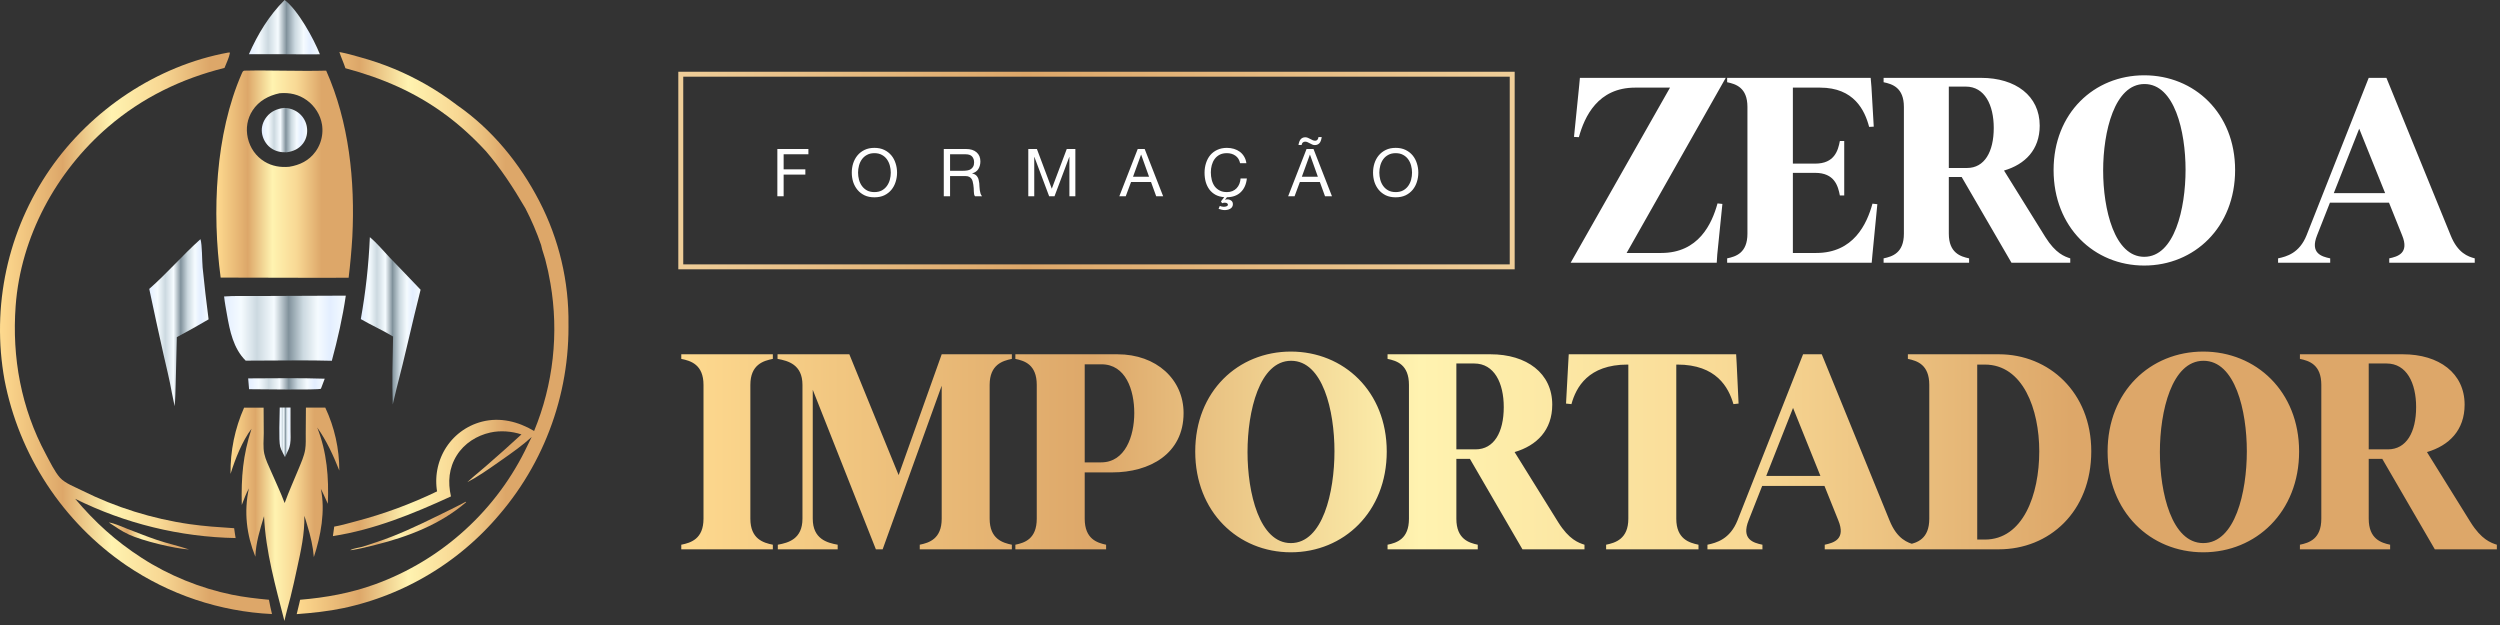 <svg xmlns="http://www.w3.org/2000/svg" width="340" height="85" viewBox="0 0 340 85" fill="none"><rect x="0" y="0" width="340" height="85" fill="#333333" stroke="none"/><rect x="92.586" y="10.094" width="113.074" height="26.197" stroke="url(#paint0_linear_275_5477)" stroke-width="0.672"></rect><path d="M105.72 20.263H109.942V20.983H106.575V23.027H109.528V23.747H106.575V26.691H105.72V20.263ZM116.697 23.477C116.697 23.801 116.739 24.122 116.823 24.441C116.907 24.753 117.039 25.035 117.219 25.287C117.399 25.539 117.63 25.743 117.912 25.899C118.194 26.049 118.531 26.124 118.921 26.124C119.311 26.124 119.647 26.049 119.929 25.899C120.211 25.743 120.442 25.539 120.622 25.287C120.802 25.035 120.934 24.753 121.019 24.441C121.103 24.122 121.145 23.801 121.145 23.477C121.145 23.153 121.103 22.835 121.019 22.523C120.934 22.205 120.802 21.92 120.622 21.668C120.442 21.415 120.211 21.214 119.929 21.064C119.647 20.908 119.311 20.83 118.921 20.83C118.531 20.83 118.194 20.908 117.912 21.064C117.63 21.214 117.399 21.415 117.219 21.668C117.039 21.92 116.907 22.205 116.823 22.523C116.739 22.835 116.697 23.153 116.697 23.477ZM115.842 23.477C115.842 23.039 115.905 22.619 116.031 22.217C116.163 21.809 116.358 21.448 116.616 21.136C116.874 20.824 117.195 20.575 117.579 20.389C117.963 20.203 118.411 20.11 118.921 20.11C119.431 20.11 119.878 20.203 120.262 20.389C120.646 20.575 120.967 20.824 121.226 21.136C121.484 21.448 121.676 21.809 121.802 22.217C121.934 22.619 122 23.039 122 23.477C122 23.915 121.934 24.338 121.802 24.747C121.676 25.149 121.484 25.506 121.226 25.818C120.967 26.13 120.646 26.379 120.262 26.565C119.878 26.745 119.431 26.835 118.921 26.835C118.411 26.835 117.963 26.745 117.579 26.565C117.195 26.379 116.874 26.13 116.616 25.818C116.358 25.506 116.163 25.149 116.031 24.747C115.905 24.338 115.842 23.915 115.842 23.477ZM128.354 20.263H131.379C131.992 20.263 132.469 20.413 132.811 20.713C133.159 21.013 133.333 21.424 133.333 21.947C133.333 22.337 133.243 22.679 133.063 22.973C132.889 23.267 132.607 23.468 132.217 23.576V23.594C132.403 23.63 132.553 23.69 132.667 23.774C132.787 23.858 132.88 23.96 132.946 24.08C133.018 24.195 133.069 24.323 133.099 24.468C133.135 24.612 133.162 24.762 133.18 24.918C133.192 25.074 133.201 25.233 133.207 25.395C133.213 25.557 133.228 25.716 133.252 25.872C133.276 26.028 133.309 26.178 133.351 26.322C133.399 26.46 133.468 26.583 133.558 26.691H132.604C132.544 26.625 132.502 26.535 132.478 26.421C132.46 26.307 132.448 26.181 132.442 26.043C132.436 25.899 132.43 25.746 132.424 25.584C132.418 25.422 132.4 25.263 132.37 25.107C132.346 24.951 132.316 24.804 132.28 24.666C132.244 24.522 132.187 24.398 132.109 24.297C132.031 24.189 131.929 24.104 131.802 24.044C131.676 23.978 131.508 23.945 131.298 23.945H129.209V26.691H128.354V20.263ZM130.992 23.225C131.19 23.225 131.379 23.21 131.559 23.18C131.739 23.15 131.895 23.093 132.028 23.009C132.166 22.919 132.274 22.802 132.352 22.658C132.436 22.508 132.478 22.316 132.478 22.082C132.478 21.758 132.388 21.493 132.208 21.289C132.028 21.085 131.736 20.983 131.334 20.983H129.209V23.225H130.992ZM139.848 20.263H141.018L143.044 25.665L145.079 20.263H146.249V26.691H145.439V21.343H145.421L143.413 26.691H142.684L140.676 21.343H140.658V26.691H139.848V20.263ZM154.092 24.035H156.271L155.199 21.037H155.181L154.092 24.035ZM154.731 20.263H155.676L158.188 26.691H157.243L156.541 24.756H153.822L153.101 26.691H152.228L154.731 20.263ZM168.654 22.199C168.558 21.742 168.345 21.4 168.015 21.172C167.691 20.944 167.304 20.83 166.854 20.83C166.469 20.83 166.139 20.902 165.863 21.046C165.593 21.19 165.368 21.385 165.188 21.631C165.014 21.872 164.885 22.148 164.801 22.46C164.717 22.772 164.675 23.096 164.675 23.432C164.675 23.798 164.717 24.146 164.801 24.477C164.885 24.801 165.014 25.086 165.188 25.332C165.368 25.572 165.596 25.764 165.872 25.908C166.148 26.052 166.478 26.124 166.863 26.124C167.145 26.124 167.394 26.079 167.61 25.989C167.832 25.893 168.021 25.764 168.177 25.602C168.339 25.434 168.465 25.236 168.555 25.008C168.645 24.78 168.699 24.534 168.717 24.27H169.573C169.489 25.062 169.212 25.683 168.744 26.133C168.282 26.583 167.655 26.814 166.863 26.826L166.602 27.16L166.62 27.178C166.68 27.136 166.779 27.115 166.917 27.115C167.109 27.115 167.283 27.169 167.439 27.277C167.595 27.385 167.673 27.55 167.673 27.772C167.673 27.922 167.637 28.048 167.565 28.15C167.499 28.252 167.412 28.333 167.304 28.393C167.196 28.459 167.076 28.504 166.944 28.528C166.812 28.558 166.683 28.573 166.556 28.573C166.412 28.573 166.271 28.555 166.133 28.519C166.001 28.489 165.866 28.45 165.728 28.402L165.89 28.006C165.962 28.036 166.046 28.063 166.142 28.087C166.244 28.111 166.343 28.123 166.439 28.123C166.499 28.123 166.562 28.117 166.629 28.105C166.695 28.099 166.755 28.084 166.809 28.06C166.863 28.036 166.908 28.006 166.944 27.97C166.98 27.94 166.998 27.898 166.998 27.844C166.998 27.76 166.956 27.691 166.872 27.637C166.794 27.589 166.695 27.565 166.575 27.565C166.502 27.565 166.439 27.571 166.385 27.583C166.331 27.595 166.271 27.613 166.205 27.637L166.052 27.385L166.493 26.817C166.043 26.781 165.65 26.673 165.314 26.493C164.978 26.307 164.699 26.067 164.477 25.773C164.261 25.479 164.096 25.14 163.982 24.756C163.873 24.366 163.819 23.945 163.819 23.495C163.819 23.027 163.885 22.589 164.018 22.181C164.15 21.767 164.342 21.406 164.594 21.1C164.852 20.794 165.17 20.554 165.548 20.38C165.932 20.2 166.37 20.11 166.863 20.11C167.199 20.11 167.517 20.155 167.817 20.245C168.117 20.335 168.384 20.467 168.618 20.641C168.852 20.815 169.047 21.034 169.203 21.298C169.36 21.556 169.462 21.857 169.51 22.199H168.654ZM177.052 24.035H179.23L178.159 21.037H178.141L177.052 24.035ZM177.691 20.263H178.636L181.148 26.691H180.203L179.501 24.756H176.781L176.061 26.691H175.188L177.691 20.263ZM178.861 19.138C178.753 19.138 178.642 19.113 178.528 19.066C178.42 19.017 178.312 18.963 178.204 18.904C178.096 18.843 177.985 18.789 177.871 18.741C177.757 18.693 177.64 18.669 177.52 18.669C177.268 18.669 177.064 18.753 176.908 18.922C176.757 19.09 176.652 19.357 176.592 19.723H177.016C177.07 19.417 177.235 19.264 177.511 19.264C177.619 19.264 177.724 19.288 177.826 19.336C177.934 19.384 178.042 19.438 178.15 19.498C178.258 19.558 178.366 19.612 178.474 19.66C178.582 19.708 178.696 19.732 178.816 19.732C179.05 19.732 179.248 19.657 179.41 19.507C179.579 19.351 179.693 19.062 179.753 18.642H179.311C179.293 18.798 179.245 18.922 179.167 19.012C179.095 19.096 178.993 19.138 178.861 19.138ZM187.589 23.477C187.589 23.801 187.632 24.122 187.716 24.441C187.8 24.753 187.932 25.035 188.112 25.287C188.292 25.539 188.523 25.743 188.805 25.899C189.087 26.049 189.423 26.124 189.813 26.124C190.203 26.124 190.54 26.049 190.822 25.899C191.104 25.743 191.335 25.539 191.515 25.287C191.695 25.035 191.827 24.753 191.911 24.441C191.995 24.122 192.037 23.801 192.037 23.477C192.037 23.153 191.995 22.835 191.911 22.523C191.827 22.205 191.695 21.92 191.515 21.668C191.335 21.415 191.104 21.214 190.822 21.064C190.54 20.908 190.203 20.83 189.813 20.83C189.423 20.83 189.087 20.908 188.805 21.064C188.523 21.214 188.292 21.415 188.112 21.668C187.932 21.92 187.8 22.205 187.716 22.523C187.632 22.835 187.589 23.153 187.589 23.477ZM186.734 23.477C186.734 23.039 186.797 22.619 186.923 22.217C187.055 21.809 187.25 21.448 187.508 21.136C187.767 20.824 188.088 20.575 188.472 20.389C188.856 20.203 189.303 20.11 189.813 20.11C190.324 20.11 190.771 20.203 191.155 20.389C191.539 20.575 191.86 20.824 192.118 21.136C192.376 21.448 192.568 21.809 192.694 22.217C192.826 22.619 192.892 23.039 192.892 23.477C192.892 23.915 192.826 24.338 192.694 24.747C192.568 25.149 192.376 25.506 192.118 25.818C191.86 26.13 191.539 26.379 191.155 26.565C190.771 26.745 190.324 26.835 189.813 26.835C189.303 26.835 188.856 26.745 188.472 26.565C188.088 26.379 187.767 26.13 187.508 25.818C187.25 25.506 187.055 25.149 186.923 24.747C186.797 24.338 186.734 23.915 186.734 23.477Z" fill="white"></path><path d="M38.044 55.423C38.038 56.55 37.879 59.917 38.108 60.753C38.239 61.234 38.54 61.725 38.764 62.171L38.998 61.665C39.184 61.271 39.37 60.907 39.441 60.474C39.447 60.438 39.455 60.402 39.461 60.366C39.557 59.778 39.511 59.151 39.51 58.556C39.501 57.513 39.5 56.469 39.507 55.426C39.02 55.424 38.531 55.411 38.044 55.423L38.044 55.423Z" fill="url(#paint1_linear_275_5477)"></path><path d="M43.64 52.871L43.733 52.639L44.163 51.504C40.699 51.38 37.216 51.456 33.75 51.461L33.874 52.932C35.038 52.934 43.252 53.065 43.639 52.871L43.64 52.871Z" fill="url(#paint2_linear_275_5477)"></path><path d="M38.645 7.374C40.263 7.379 41.886 7.41 43.504 7.384C42.661 5.243 40.51 1.345 38.709 0C36.603 2.081 35.038 4.672 33.852 7.374C35.45 7.384 37.047 7.384 38.645 7.374V7.374Z" fill="url(#paint3_linear_275_5477)"></path><path d="M50.301 32.254C50.221 34.123 50.078 35.987 49.873 37.847C49.667 39.706 49.4 41.556 49.07 43.398C50.509 44.228 52.033 44.913 53.458 45.767C53.391 48.849 53.308 51.919 53.415 55.002L53.907 52.937C55.085 48.446 56.058 43.903 57.202 39.403C55.819 37.928 54.397 36.492 53.003 35.028C52.134 34.116 51.268 33.054 50.301 32.254Z" fill="url(#paint4_linear_275_5477)"></path><path d="M20.297 39.292C20.925 42.268 21.572 45.24 22.238 48.208C22.622 49.92 23.062 51.641 23.363 53.369C23.481 53.996 23.61 54.62 23.75 55.242C23.85 54.263 23.859 53.274 23.892 52.291L24.05 45.852C25.506 45.075 26.945 44.268 28.368 43.433C28.063 41.092 27.793 38.747 27.558 36.398C27.467 35.398 27.505 33.317 27.264 32.527C24.849 34.677 22.728 37.165 20.297 39.292V39.292Z" fill="url(#paint5_linear_275_5477)"></path><path d="M47.028 40.207L42.342 40.228L34.772 40.26C33.349 40.268 31.895 40.214 30.477 40.318C30.564 41.138 30.72 41.95 30.862 42.761C31.256 45.004 31.727 47.373 33.413 49.05C34.041 49.053 34.668 49.05 35.296 49.04C38.568 49.041 41.857 48.968 45.127 49.066C45.922 46.131 46.589 43.217 47.029 40.207L47.028 40.207Z" fill="url(#paint6_linear_275_5477)"></path><path d="M39.509 81.204C39.842 79.9 40.12 78.578 40.408 77.262C40.92 74.918 41.449 72.563 41.393 70.15C41.527 70.587 41.686 71.029 41.798 71.472C42.23 72.879 42.567 74.294 42.681 75.767C43.627 72.909 44.266 69.465 43.635 66.483C43.986 67.144 44.265 67.841 44.586 68.516C44.733 64.945 44.468 61.502 43.141 58.143C44.422 59.939 45.335 61.95 46.146 63.994C46.146 63.625 46.136 63.257 46.117 62.889C46.097 62.521 46.067 62.153 46.027 61.787C45.986 61.42 45.936 61.055 45.876 60.692C45.816 60.328 45.745 59.966 45.665 59.606C45.585 59.246 45.494 58.889 45.394 58.534C45.294 58.179 45.185 57.827 45.065 57.478C44.946 57.129 44.817 56.784 44.678 56.443C44.54 56.101 44.392 55.763 44.235 55.43L41.606 55.433C41.587 56.602 41.579 57.771 41.581 58.94C41.578 59.656 41.618 60.4 41.511 61.11C41.373 62.022 40.942 62.949 40.596 63.8C39.974 65.331 39.271 66.857 38.714 68.412C38.155 66.932 37.469 65.499 36.839 64.048C36.514 63.301 36.114 62.504 35.941 61.704C35.754 60.831 35.866 59.818 35.87 58.922C35.869 57.762 35.863 56.601 35.85 55.441L33.196 55.445C33.039 55.798 32.892 56.155 32.755 56.516C32.618 56.877 32.491 57.241 32.373 57.608C32.255 57.976 32.148 58.346 32.05 58.72C31.952 59.093 31.865 59.469 31.787 59.847C31.71 60.225 31.643 60.605 31.586 60.987C31.529 61.369 31.483 61.752 31.446 62.136C31.41 62.52 31.384 62.906 31.369 63.291C31.353 63.677 31.348 64.062 31.354 64.448C31.983 62.429 32.944 60.001 34.206 58.312C33.03 61.946 32.797 64.864 32.882 68.671C33.176 67.909 33.462 67.135 33.852 66.416C33.157 69.586 33.525 72.709 34.728 75.71C34.795 73.803 35.358 72.012 35.91 70.203C36.123 75.016 37.491 79.799 38.681 84.451C38.914 83.36 39.233 82.285 39.509 81.204V81.204Z" fill="url(#paint7_linear_275_5477)"></path><path d="M47.917 32.221C48.301 24.62 47.482 16.611 44.36 9.606C40.641 9.707 36.922 9.525 33.207 9.609C32.998 9.689 32.972 9.794 32.884 9.996C29.26 18.273 28.826 28.912 30.01 37.753L44.055 37.784C45.175 37.772 46.294 37.767 47.414 37.768C47.638 35.924 47.806 34.075 47.917 32.221L47.917 32.221ZM43.847 17.912C43.843 17.994 43.838 18.075 43.831 18.156C43.823 18.237 43.814 18.318 43.803 18.399C43.791 18.48 43.778 18.56 43.763 18.64C43.747 18.72 43.73 18.8 43.711 18.879C43.692 18.958 43.671 19.037 43.648 19.115C43.625 19.193 43.6 19.27 43.574 19.347C43.547 19.424 43.518 19.501 43.488 19.576C43.457 19.652 43.425 19.726 43.391 19.8C43.356 19.875 43.321 19.948 43.283 20.02C43.245 20.092 43.206 20.163 43.164 20.234C43.123 20.304 43.08 20.373 43.035 20.441C42.991 20.509 42.944 20.577 42.897 20.642C42.018 21.846 40.782 22.447 39.338 22.681C38.159 22.792 36.988 22.6 35.97 21.975C34.79 21.251 34.001 20.108 33.699 18.763C33.406 17.456 33.622 16.141 34.353 15.014C35.196 13.714 36.551 12.988 38.039 12.68C39.382 12.564 40.619 12.832 41.725 13.628C42.802 14.404 43.585 15.621 43.792 16.938C43.804 17.019 43.815 17.099 43.824 17.18C43.832 17.261 43.839 17.342 43.843 17.424C43.848 17.505 43.851 17.587 43.851 17.668C43.852 17.75 43.851 17.831 43.847 17.912L43.847 17.912Z" fill="url(#paint8_linear_275_5477)"></path><path d="M41.702 17.093C41.691 17.043 41.679 16.994 41.665 16.945C41.652 16.895 41.637 16.847 41.621 16.798C41.605 16.75 41.588 16.702 41.57 16.654C41.551 16.607 41.532 16.56 41.511 16.513C41.49 16.467 41.469 16.421 41.445 16.375C41.422 16.33 41.398 16.285 41.373 16.241C41.348 16.196 41.322 16.153 41.294 16.11C41.267 16.067 41.238 16.024 41.209 15.983C41.179 15.941 41.149 15.901 41.117 15.861C41.086 15.821 41.053 15.782 41.019 15.743C40.986 15.705 40.951 15.668 40.916 15.631C40.88 15.595 40.844 15.559 40.807 15.524C40.77 15.489 40.731 15.456 40.693 15.423C40.654 15.39 40.614 15.358 40.573 15.327C40.533 15.296 40.492 15.266 40.45 15.238C40.382 15.191 40.312 15.148 40.24 15.106C40.169 15.065 40.096 15.027 40.021 14.992C39.947 14.956 39.871 14.924 39.794 14.894C39.717 14.864 39.639 14.838 39.56 14.814C39.481 14.79 39.401 14.77 39.321 14.752C39.24 14.735 39.159 14.721 39.077 14.709C38.995 14.698 38.914 14.69 38.831 14.685C38.749 14.681 38.666 14.679 38.584 14.68C37.655 14.803 36.855 15.143 36.257 15.897C35.776 16.503 35.529 17.26 35.62 18.034C35.717 18.839 36.141 19.61 36.793 20.098C37.449 20.589 38.172 20.735 38.976 20.716C39.89 20.587 40.679 20.249 41.238 19.477C41.706 18.83 41.867 18.024 41.73 17.242C41.721 17.192 41.712 17.142 41.701 17.092L41.702 17.093Z" fill="url(#paint9_linear_275_5477)"></path><path d="M17.403 71.956C16.763 71.709 15.455 71.12 14.805 71.059C15.688 71.643 16.558 72.248 17.522 72.695C19.345 73.542 23.702 74.611 25.711 74.729C24.284 74.237 22.794 73.922 21.359 73.435C20.026 72.983 18.716 72.462 17.403 71.956V71.956Z" fill="url(#paint10_linear_275_5477)"></path><path d="M63.393 68.299C63.375 68.278 63.361 68.248 63.335 68.238C62.074 68.92 60.776 69.538 59.49 70.172C56.774 71.509 54.005 72.814 51.125 73.758C50.476 73.971 49.821 74.209 49.165 74.392C48.722 74.516 48.094 74.578 47.694 74.79C47.681 74.797 47.679 74.816 47.672 74.829L47.736 74.823C48.869 74.658 49.992 74.372 51.101 74.094C55.533 72.983 59.892 71.312 63.393 68.299H63.393Z" fill="url(#paint11_linear_275_5477)"></path><path d="M31.023 7.15C21.342 8.926 12.386 14.933 6.807 23.002C6.629 23.259 6.454 23.519 6.282 23.781C6.11 24.043 5.942 24.307 5.777 24.573C5.612 24.84 5.45 25.108 5.291 25.378C5.132 25.648 4.977 25.92 4.825 26.193C4.673 26.467 4.524 26.743 4.379 27.02C4.234 27.298 4.092 27.577 3.954 27.858C3.815 28.139 3.68 28.422 3.549 28.706C3.417 28.99 3.289 29.276 3.164 29.563C3.04 29.851 2.919 30.14 2.802 30.43C2.684 30.72 2.57 31.012 2.46 31.305C2.35 31.598 2.243 31.893 2.14 32.189C2.037 32.485 1.937 32.781 1.841 33.08C1.746 33.378 1.653 33.677 1.565 33.977C1.476 34.278 1.392 34.579 1.31 34.882C1.229 35.184 1.152 35.488 1.078 35.792C1.005 36.096 0.935 36.402 0.868 36.708C0.802 37.014 0.74 37.321 0.681 37.629C0.622 37.936 0.567 38.245 0.516 38.554C0.465 38.863 0.417 39.172 0.374 39.483C0.33 39.792 0.29 40.103 0.255 40.414C0.218 40.725 0.186 41.037 0.158 41.349C0.13 41.661 0.105 41.973 0.084 42.286C0.064 42.598 0.047 42.911 0.034 43.224C0.02 43.537 0.011 43.85 0.006 44.163C0 44.476 -0.001 44.79 0.001 45.103C0.003 45.416 0.009 45.729 0.019 46.042C0.029 46.355 0.043 46.668 0.06 46.981C0.078 47.293 0.099 47.606 0.125 47.918C0.15 48.23 0.179 48.542 0.212 48.853C0.245 49.165 0.281 49.476 0.322 49.786C0.362 50.097 0.406 50.407 0.454 50.717C0.502 51.026 0.555 51.335 0.61 51.643C0.671 51.959 0.736 52.275 0.804 52.59C0.873 52.905 0.945 53.219 1.021 53.532C1.098 53.846 1.178 54.158 1.262 54.469C1.345 54.78 1.433 55.09 1.524 55.399C1.616 55.708 1.711 56.016 1.81 56.322C1.909 56.629 2.011 56.935 2.118 57.239C2.224 57.543 2.334 57.846 2.448 58.147C2.561 58.449 2.679 58.749 2.8 59.047C2.921 59.346 3.046 59.643 3.174 59.939C3.302 60.235 3.434 60.529 3.57 60.821C3.705 61.114 3.844 61.404 3.987 61.693C4.129 61.982 4.275 62.269 4.425 62.555C4.574 62.84 4.727 63.124 4.884 63.406C5.04 63.687 5.2 63.967 5.364 64.245C5.527 64.523 5.693 64.799 5.864 65.072C6.034 65.346 6.207 65.618 6.383 65.887C6.56 66.157 6.74 66.424 6.923 66.689C7.106 66.954 7.293 67.218 7.482 67.478C7.672 67.739 7.865 67.997 8.061 68.253C8.257 68.508 8.456 68.762 8.658 69.013C8.86 69.264 9.065 69.513 9.273 69.759C9.481 70.005 9.692 70.248 9.906 70.489C10.12 70.73 10.338 70.968 10.557 71.204C10.777 71.439 11 71.672 11.225 71.902C11.451 72.133 11.679 72.36 11.91 72.585C12.141 72.809 12.375 73.031 12.612 73.25C12.848 73.469 13.087 73.685 13.329 73.898C13.571 74.111 13.815 74.321 14.062 74.528C14.309 74.735 14.559 74.939 14.81 75.141C15.062 75.342 15.316 75.539 15.573 75.734C15.83 75.929 16.089 76.121 16.35 76.309C16.611 76.498 16.875 76.683 17.141 76.865C17.506 77.113 17.875 77.356 18.249 77.591C18.622 77.827 18.999 78.057 19.381 78.279C19.762 78.502 20.147 78.719 20.536 78.928C20.925 79.138 21.317 79.341 21.712 79.537C22.108 79.733 22.507 79.923 22.909 80.106C23.312 80.288 23.717 80.464 24.125 80.632C24.533 80.801 24.944 80.962 25.358 81.117C25.772 81.271 26.188 81.419 26.607 81.559C27.026 81.699 27.447 81.832 27.87 81.958C28.294 82.084 28.719 82.203 29.146 82.314C29.574 82.425 30.003 82.529 30.434 82.625C30.865 82.722 31.298 82.811 31.732 82.892C32.166 82.974 32.601 83.049 33.038 83.115C33.474 83.182 33.912 83.241 34.351 83.293C34.79 83.344 35.229 83.388 35.669 83.425C36.109 83.462 36.55 83.491 36.991 83.512C36.847 82.867 36.683 82.219 36.574 81.567C34.889 81.409 33.222 81.221 31.562 80.883C27.277 80.013 22.92 78.244 19.253 75.859C15.738 73.59 12.924 71.035 10.222 67.838C10.645 68.047 11.07 68.251 11.499 68.449C11.927 68.647 12.358 68.839 12.792 69.025C13.226 69.211 13.662 69.391 14.1 69.565C14.539 69.739 14.98 69.906 15.423 70.068C15.866 70.23 16.312 70.386 16.759 70.535C17.207 70.685 17.656 70.828 18.108 70.965C18.559 71.102 19.012 71.233 19.468 71.358C19.923 71.483 20.38 71.601 20.838 71.713C21.296 71.825 21.756 71.931 22.217 72.031C22.679 72.13 23.141 72.223 23.605 72.31C24.069 72.397 24.534 72.477 25 72.551C25.466 72.625 25.933 72.692 26.401 72.753C26.869 72.815 27.337 72.869 27.806 72.917C28.276 72.965 28.746 73.007 29.216 73.042C29.687 73.077 30.158 73.106 30.629 73.128C31.101 73.15 31.572 73.166 32.044 73.175C31.977 72.731 31.895 72.283 31.844 71.836C29.829 71.707 27.822 71.572 25.821 71.288C25.183 71.197 24.548 71.092 23.915 70.975C23.281 70.858 22.65 70.728 22.022 70.586C21.394 70.443 20.769 70.288 20.146 70.121C19.524 69.954 18.906 69.774 18.291 69.582C17.677 69.39 17.066 69.186 16.459 68.969C15.852 68.753 15.25 68.524 14.653 68.284C14.055 68.043 13.462 67.79 12.875 67.526C12.287 67.262 11.705 66.986 11.129 66.699C10.22 66.238 8.859 65.739 8.171 64.979C7.438 64.169 6.741 62.709 6.218 61.733C2.876 55.503 1.613 48.623 2.13 41.595C2.82 32.225 7.626 23.34 14.709 17.255C19.329 13.285 24.645 10.709 30.533 9.235C30.785 8.587 31.145 7.879 31.27 7.2L31.224 7.137L31.023 7.151L31.023 7.15Z" fill="url(#paint12_linear_275_5477)"></path><path fill-rule="evenodd" clip-rule="evenodd" d="M62.147 14.29C66.922 17.601 70.671 22.191 73.347 27.356C76.032 32.54 77.393 38.303 77.312 44.133C77.314 44.251 77.314 44.368 77.314 44.486C77.315 44.805 77.311 45.124 77.304 45.443C77.296 45.762 77.285 46.081 77.27 46.4C77.255 46.718 77.236 47.037 77.213 47.355C77.19 47.673 77.163 47.991 77.132 48.309C77.102 48.626 77.067 48.943 77.029 49.26C76.99 49.577 76.948 49.893 76.902 50.209C76.856 50.524 76.806 50.839 76.752 51.154C76.698 51.468 76.64 51.782 76.579 52.095C76.517 52.408 76.452 52.72 76.382 53.032C76.313 53.343 76.24 53.653 76.163 53.963C76.087 54.273 76.006 54.581 75.922 54.889C75.838 55.197 75.749 55.503 75.657 55.809C75.566 56.114 75.47 56.419 75.371 56.722C75.272 57.025 75.169 57.327 75.062 57.628C74.955 57.928 74.845 58.228 74.731 58.526C74.617 58.824 74.499 59.12 74.378 59.415C74.257 59.71 74.132 60.004 74.004 60.296C73.875 60.588 73.743 60.879 73.608 61.167C73.472 61.456 73.333 61.743 73.191 62.029C73.048 62.314 72.902 62.598 72.753 62.88C72.603 63.161 72.45 63.442 72.294 63.72C72.137 63.998 71.978 64.274 71.815 64.548C71.651 64.822 71.485 65.094 71.315 65.365C71.145 65.635 70.973 65.903 70.796 66.169C70.62 66.434 70.44 66.698 70.258 66.96C70.075 67.221 69.889 67.48 69.7 67.737C69.511 67.994 69.319 68.249 69.124 68.501C68.928 68.753 68.73 69.003 68.529 69.251C68.327 69.498 68.123 69.743 67.915 69.985C67.746 70.186 67.575 70.384 67.402 70.581C67.229 70.778 67.054 70.973 66.876 71.166C66.699 71.359 66.52 71.55 66.339 71.74C66.158 71.93 65.975 72.117 65.79 72.303C65.605 72.489 65.418 72.672 65.229 72.854C65.04 73.036 64.85 73.216 64.657 73.394C64.465 73.572 64.27 73.748 64.074 73.922C63.878 74.096 63.68 74.268 63.48 74.437C63.281 74.608 63.079 74.775 62.876 74.941C62.673 75.107 62.468 75.27 62.262 75.432C62.056 75.594 61.847 75.753 61.638 75.91C61.428 76.067 61.217 76.222 61.004 76.375C60.791 76.528 60.576 76.679 60.36 76.827C60.144 76.976 59.926 77.122 59.707 77.266C59.488 77.41 59.268 77.552 59.046 77.691C58.824 77.831 58.6 77.968 58.375 78.103C58.151 78.238 57.925 78.37 57.697 78.5C57.469 78.63 57.241 78.758 57.01 78.884C56.78 79.009 56.548 79.132 56.316 79.253C56.083 79.374 55.849 79.492 55.614 79.608C55.379 79.724 55.143 79.837 54.905 79.948C54.668 80.06 54.429 80.168 54.19 80.274C53.95 80.38 53.709 80.484 53.467 80.585C53.225 80.686 52.982 80.785 52.739 80.881C52.495 80.977 52.25 81.071 52.004 81.162C51.758 81.253 51.511 81.342 51.264 81.428C51.016 81.514 50.767 81.597 50.518 81.678C50.269 81.759 50.019 81.838 49.768 81.913C49.517 81.989 49.265 82.062 49.012 82.133C48.76 82.203 48.507 82.271 48.253 82.337C47.999 82.402 47.745 82.465 47.489 82.525C47.234 82.585 46.979 82.643 46.722 82.698C44.606 83.144 42.504 83.359 40.352 83.522C40.477 83.041 40.589 82.556 40.701 82.071L40.701 82.071L40.701 82.07C40.739 81.902 40.778 81.735 40.817 81.567C44.312 81.276 47.685 80.666 50.99 79.47C51.272 79.367 51.554 79.262 51.834 79.152C52.113 79.043 52.392 78.93 52.669 78.814C52.946 78.698 53.221 78.579 53.496 78.456C53.77 78.333 54.042 78.207 54.313 78.078C54.585 77.948 54.854 77.815 55.122 77.679C55.39 77.543 55.656 77.404 55.92 77.261C56.185 77.119 56.447 76.973 56.708 76.824C56.969 76.675 57.228 76.523 57.485 76.368C57.742 76.213 57.998 76.054 58.251 75.892C58.504 75.731 58.755 75.567 59.005 75.399C59.254 75.231 59.501 75.06 59.746 74.886C59.991 74.713 60.234 74.536 60.475 74.356C60.715 74.177 60.954 73.994 61.19 73.808C61.427 73.623 61.661 73.434 61.892 73.243C62.124 73.052 62.353 72.858 62.58 72.661C62.807 72.465 63.031 72.265 63.254 72.062C63.476 71.86 63.695 71.655 63.912 71.447C64.129 71.24 64.344 71.029 64.556 70.816C64.768 70.604 64.977 70.388 65.183 70.17C65.39 69.952 65.594 69.731 65.795 69.508C65.996 69.285 66.195 69.059 66.39 68.832C66.586 68.604 66.779 68.373 66.969 68.141C67.159 67.908 67.346 67.673 67.531 67.436C67.715 67.199 67.896 66.959 68.075 66.718C68.253 66.476 68.428 66.232 68.601 65.986C68.773 65.74 68.943 65.492 69.109 65.242C69.276 64.992 69.439 64.74 69.599 64.486C69.759 64.232 69.916 63.976 70.07 63.718C70.225 63.46 70.375 63.201 70.523 62.939C70.671 62.677 70.815 62.414 70.956 62.149C71.097 61.883 71.236 61.617 71.37 61.348C71.505 61.08 71.636 60.81 71.764 60.538C71.875 60.283 72.004 60.032 72.133 59.782C72.194 59.664 72.255 59.547 72.313 59.429C71.042 60.588 69.621 61.584 68.213 62.57L68.212 62.57C68.135 62.625 68.057 62.679 67.979 62.734C67.89 62.796 67.801 62.858 67.712 62.921L67.712 62.921C66.373 63.861 65.009 64.82 63.559 65.574C64.076 65.088 64.626 64.627 65.174 64.168C65.469 63.921 65.763 63.675 66.051 63.425C67.695 62.001 69.318 60.552 70.918 59.079C69.59 58.644 68.061 58.522 66.691 58.823C64.839 59.229 63.138 60.306 62.124 61.927C61.037 63.664 60.89 65.554 61.331 67.513C56.177 69.879 50.916 72.032 45.276 72.91C45.331 72.585 45.372 72.257 45.413 71.929L45.413 71.929C45.425 71.826 45.438 71.723 45.452 71.62C46.291 71.472 47.129 71.243 47.957 71.017L47.957 71.017C48.123 70.972 48.288 70.927 48.453 70.882C49.399 70.633 50.338 70.362 51.27 70.068C52.203 69.774 53.128 69.457 54.045 69.119L54.043 69.12C54.961 68.782 55.869 68.421 56.769 68.039C57.669 67.656 58.56 67.253 59.441 66.828C59.421 66.707 59.404 66.586 59.389 66.464C59.374 66.342 59.362 66.22 59.353 66.098C59.343 65.976 59.337 65.854 59.333 65.731C59.328 65.609 59.327 65.487 59.328 65.364C59.33 65.242 59.334 65.119 59.34 64.997C59.347 64.874 59.356 64.752 59.367 64.63C59.379 64.508 59.393 64.387 59.41 64.265C59.427 64.144 59.447 64.023 59.469 63.903C59.491 63.782 59.516 63.662 59.543 63.543C59.571 63.423 59.601 63.304 59.633 63.187C59.666 63.069 59.701 62.951 59.738 62.834C59.776 62.718 59.816 62.602 59.858 62.487C59.901 62.372 59.946 62.258 59.993 62.146C60.041 62.033 60.09 61.921 60.142 61.81C60.195 61.699 60.249 61.589 60.306 61.481C60.363 61.373 60.423 61.266 60.484 61.16C60.553 61.042 60.624 60.927 60.699 60.813C60.773 60.7 60.85 60.588 60.93 60.478C61.01 60.368 61.093 60.261 61.178 60.155C61.263 60.049 61.351 59.946 61.441 59.844C61.531 59.743 61.624 59.644 61.719 59.547C61.815 59.451 61.912 59.356 62.012 59.264C62.112 59.172 62.214 59.083 62.318 58.996C62.423 58.909 62.529 58.825 62.638 58.743C62.746 58.661 62.856 58.582 62.969 58.506C63.081 58.43 63.195 58.357 63.311 58.286C63.427 58.216 63.545 58.148 63.664 58.084C63.784 58.019 63.905 57.957 64.027 57.898C64.15 57.84 64.273 57.784 64.398 57.731C64.524 57.678 64.65 57.629 64.777 57.583C64.905 57.536 65.034 57.493 65.163 57.453C65.293 57.413 65.424 57.376 65.555 57.343C68.034 56.711 70.483 57.335 72.639 58.612C72.801 58.219 72.957 57.822 73.105 57.422C73.253 57.023 73.395 56.621 73.529 56.217C73.663 55.813 73.791 55.406 73.911 54.997C74.031 54.588 74.144 54.177 74.249 53.765C74.355 53.352 74.453 52.938 74.544 52.521C74.635 52.105 74.719 51.687 74.796 51.268C74.872 50.849 74.941 50.428 75.003 50.007C75.065 49.585 75.119 49.163 75.166 48.739C75.213 48.316 75.252 47.892 75.284 47.467C75.316 47.042 75.341 46.616 75.358 46.191C75.375 45.765 75.385 45.339 75.387 44.913C75.389 44.487 75.384 44.061 75.371 43.635C75.358 43.209 75.338 42.784 75.31 42.358C75.283 41.933 75.248 41.509 75.205 41.085C75.162 40.661 75.112 40.237 75.055 39.815C74.998 39.393 74.933 38.972 74.86 38.552C74.675 37.445 74.438 36.349 74.149 35.264C74.098 35.071 74.023 34.838 73.943 34.589L73.943 34.589C73.806 34.163 73.655 33.694 73.588 33.315C73.001 31.603 72.284 29.936 71.454 28.335C69.824 25.536 68.077 22.867 66.042 20.51C66.04 20.51 66.037 20.51 66.034 20.51V20.51C64.282 18.612 62.474 16.983 60.571 15.577C60.508 15.536 60.446 15.494 60.383 15.452L60.389 15.444C56.446 12.572 52.09 10.648 46.977 9.279C46.856 8.904 46.71 8.539 46.564 8.173L46.564 8.173C46.42 7.812 46.276 7.451 46.156 7.082C46.233 7.094 46.311 7.107 46.388 7.122C47.137 7.262 47.888 7.474 48.628 7.683L48.628 7.683C48.782 7.727 48.935 7.77 49.088 7.813C49.475 7.919 49.86 8.032 50.242 8.15C50.625 8.269 51.006 8.393 51.385 8.523C51.764 8.654 52.141 8.79 52.516 8.933C52.891 9.075 53.263 9.223 53.633 9.377C54.003 9.531 54.371 9.691 54.736 9.857C55.101 10.022 55.463 10.194 55.823 10.371C56.183 10.548 56.539 10.73 56.893 10.919C57.247 11.107 57.599 11.301 57.946 11.5C58.294 11.699 58.639 11.904 58.98 12.114C59.322 12.325 59.66 12.54 59.994 12.761C60.329 12.981 60.66 13.207 60.987 13.438C61.315 13.669 61.639 13.906 61.959 14.147C62.022 14.194 62.084 14.242 62.147 14.29Z" fill="url(#paint13_linear_275_5477)"></path><path d="M92.655 74.081C93.945 73.823 95.676 73.307 95.676 70.544V52.345C95.676 49.582 93.945 49.067 92.655 48.809V48.182H105.107V48.809C103.818 49.067 102.049 49.582 102.049 52.345V70.544C102.049 73.307 103.818 73.823 105.107 74.081V74.707H92.655V74.081ZM119.119 74.707L110.535 53.008V70.544C110.535 73.307 112.488 73.823 113.925 74.081V74.707H105.783V74.081C107.22 73.823 109.135 73.307 109.135 70.544V52.345C109.135 49.582 107.183 49.067 105.746 48.809V48.182H115.509L122.214 64.613L128.071 48.182H137.613V48.809C136.36 49.067 134.592 49.582 134.592 52.345V70.544C134.592 73.307 136.36 73.823 137.613 74.081V74.707H125.087V74.081C126.34 73.823 128.071 73.307 128.071 70.544V52.456L120.04 74.707H119.119ZM138.089 74.081C139.341 73.823 140.999 73.307 140.999 70.544V52.345C140.999 49.582 139.341 49.067 138.089 48.809V48.182H151.977C157.282 48.182 160.966 51.609 160.966 56.177C160.966 61.739 156.324 64.245 151.277 64.245H147.52V70.544C147.52 73.307 149.214 73.823 150.43 74.081V74.707H138.089V74.081ZM147.52 62.882H149.767C153.009 62.882 154.261 59.345 154.261 56.177C154.261 53.008 153.083 49.546 149.804 49.546H147.52V62.882ZM175.556 75.112C168.372 75.112 162.552 69.623 162.552 61.408C162.552 53.23 168.372 47.814 175.556 47.814C182.74 47.814 188.597 53.23 188.597 61.408C188.597 69.623 182.74 75.112 175.556 75.112ZM169.662 61.482C169.662 67.044 171.283 73.86 175.556 73.86C179.903 73.86 181.487 66.934 181.487 61.371C181.487 55.845 179.903 49.067 175.593 49.067C171.283 49.067 169.662 55.919 169.662 61.482ZM188.707 74.081C189.96 73.823 191.618 73.307 191.618 70.544V52.345C191.618 49.582 189.96 49.067 188.707 48.809V48.182H202.706C207.643 48.182 211.106 50.761 211.106 55.035C211.106 58.498 209.006 60.597 205.985 61.482L211.916 71.023C213.39 73.381 214.679 73.823 215.49 74.081V74.707H207.053L199.907 62.403H198.065V70.544C198.065 73.307 199.759 73.823 200.975 74.081V74.707H188.707V74.081ZM198.065 61.113H200.68C203.185 61.113 204.511 58.792 204.511 55.366C204.511 52.087 203.222 49.435 200.496 49.435H198.065V61.113ZM218.432 74.081C219.685 73.823 221.453 73.307 221.453 70.544V49.582H221.343C216.001 49.582 214.343 52.677 213.717 54.961L212.98 54.887L213.275 49.472L213.348 48.182H236.115L236.189 49.472L236.447 54.887L235.747 54.961C235.084 52.677 233.426 49.582 228.121 49.582H227.974V70.544C227.974 73.307 229.742 73.823 230.995 74.081V74.707H218.432V74.081ZM248.165 74.081C249.381 73.823 251.075 73.344 250.007 70.765L248.128 66.087H239.655L237.813 70.765C236.782 73.344 238.439 73.823 239.692 74.081V74.707H232.213V74.081C233.429 73.823 235.271 73.344 236.303 70.765L245.218 48.182H247.76L256.97 70.765C258.001 73.344 259.475 73.823 260.433 74.081V74.707H248.165V74.081ZM240.208 64.724H247.576L243.855 55.477L240.208 64.724ZM259.472 74.707V74.081C260.725 73.823 262.383 73.307 262.383 70.544V52.345C262.383 49.582 260.725 49.067 259.472 48.809V48.182H271.851C278.666 48.182 284.413 53.377 284.413 61.371C284.413 69.623 278.666 74.707 271.851 74.707H259.472ZM268.903 73.381H269.935C275.129 73.381 277.34 67.302 277.34 61.371C277.34 55.661 275.129 49.582 269.935 49.582H268.903V73.381ZM299.638 75.112C292.454 75.112 286.634 69.623 286.634 61.408C286.634 53.23 292.454 47.814 299.638 47.814C306.822 47.814 312.679 53.23 312.679 61.408C312.679 69.623 306.822 75.112 299.638 75.112ZM293.744 61.482C293.744 67.044 295.365 73.86 299.638 73.86C303.985 73.86 305.569 66.934 305.569 61.371C305.569 55.845 303.985 49.067 299.675 49.067C295.365 49.067 293.744 55.919 293.744 61.482ZM312.789 74.081C314.042 73.823 315.699 73.307 315.699 70.544V52.345C315.699 49.582 314.042 49.067 312.789 48.809V48.182H326.788C331.725 48.182 335.188 50.761 335.188 55.035C335.188 58.498 333.088 60.597 330.067 61.482L335.998 71.023C337.472 73.381 338.761 73.823 339.572 74.081V74.707H331.135L323.988 62.403H322.146V70.544C322.146 73.307 323.841 73.823 325.057 74.081V74.707H312.789V74.081ZM322.146 61.113H324.762C327.267 61.113 328.593 58.792 328.593 55.366C328.593 52.087 327.304 49.435 324.578 49.435H322.146V61.113Z" fill="url(#paint14_linear_275_5477)"></path><path d="M213.609 35.73L227.122 11.917H222.374C217.311 11.917 215.495 15.862 214.727 18.656L214.063 18.621L214.762 11.707L214.866 10.59H234.7L221.221 34.404H225.935C230.998 34.404 232.814 30.458 233.582 27.665L234.246 27.734L233.547 34.613L233.477 35.73H213.609ZM234.892 35.137C236.079 34.892 237.651 34.404 237.651 31.785V14.536C237.651 11.917 236.079 11.428 234.892 11.183V10.59H254.411L254.516 11.812L254.83 17.224L254.202 17.259C253.608 14.989 252.141 11.917 247.532 11.917H243.831V22.252H246.869C249.488 22.252 249.977 20.471 250.221 19.18H250.815V26.582H250.221C249.977 25.29 249.488 23.509 246.869 23.509H243.831V34.404H247.009C252.072 34.404 253.887 30.493 254.655 27.699L255.319 27.769L254.655 34.578L254.551 35.73H234.892V35.137ZM256.17 35.137C257.357 34.892 258.929 34.404 258.929 31.785V14.536C258.929 11.917 257.357 11.428 256.17 11.183V10.59H269.439C274.118 10.59 277.4 13.034 277.4 17.084C277.4 20.367 275.41 22.357 272.546 23.195L278.168 32.239C279.565 34.473 280.787 34.892 281.555 35.137V35.73H273.559L266.785 24.068H265.039V31.785C265.039 34.404 266.645 34.892 267.798 35.137V35.73H256.17V35.137ZM265.039 22.846H267.518C269.893 22.846 271.15 20.646 271.15 17.399C271.15 14.291 269.928 11.777 267.344 11.777H265.039V22.846ZM291.614 36.115C284.805 36.115 279.288 30.912 279.288 23.125C279.288 15.373 284.805 10.241 291.614 10.241C298.423 10.241 303.975 15.373 303.975 23.125C303.975 30.912 298.423 36.115 291.614 36.115ZM286.028 23.195C286.028 28.468 287.564 34.927 291.614 34.927C295.735 34.927 297.236 28.363 297.236 23.09C297.236 17.853 295.735 11.428 291.649 11.428C287.564 11.428 286.028 17.922 286.028 23.195ZM324.938 35.137C326.09 34.892 327.696 34.438 326.684 31.994L324.903 27.56H316.872L315.126 31.994C314.148 34.438 315.719 34.892 316.907 35.137V35.73H309.818V35.137C310.971 34.892 312.717 34.438 313.694 31.994L322.144 10.59H324.554L333.283 31.994C334.261 34.438 335.657 34.892 336.565 35.137V35.73H324.938V35.137ZM317.395 26.268H324.379L320.852 17.503L317.395 26.268Z" fill="white"></path><defs><linearGradient id="paint0_linear_275_5477" x1="92.25" y1="23.192" x2="205.996" y2="23.192" gradientUnits="userSpaceOnUse"><stop stop-color="#EFCE99"></stop><stop offset="0.415" stop-color="#DDA769"></stop><stop offset="1" stop-color="#EFCE99"></stop></linearGradient><linearGradient id="paint1_linear_275_5477" x1="37.984" y1="58.795" x2="39.522" y2="58.795" gradientUnits="userSpaceOnUse"><stop stop-color="#E3EEFF"></stop><stop offset="0.14" stop-color="#F5FBFF"></stop><stop offset="0.27" stop-color="#CCD9E0"></stop><stop offset="0.41" stop-color="#F5FBFF"></stop><stop offset="0.53" stop-color="#81929C"></stop><stop offset="0.65" stop-color="#CCD9E0"></stop><stop offset="0.77" stop-color="#F5FBFF"></stop><stop offset="0.87" stop-color="#E3EEFF"></stop><stop offset="1" stop-color="#F5FBFF"></stop></linearGradient><linearGradient id="paint2_linear_275_5477" x1="33.75" y1="52.205" x2="44.163" y2="52.205" gradientUnits="userSpaceOnUse"><stop stop-color="#E3EEFF"></stop><stop offset="0.14" stop-color="#F5FBFF"></stop><stop offset="0.27" stop-color="#CCD9E0"></stop><stop offset="0.41" stop-color="#F5FBFF"></stop><stop offset="0.53" stop-color="#81929C"></stop><stop offset="0.65" stop-color="#CCD9E0"></stop><stop offset="0.77" stop-color="#F5FBFF"></stop><stop offset="0.87" stop-color="#E3EEFF"></stop><stop offset="1" stop-color="#F5FBFF"></stop></linearGradient><linearGradient id="paint3_linear_275_5477" x1="33.852" y1="3.697" x2="43.504" y2="3.697" gradientUnits="userSpaceOnUse"><stop stop-color="#E3EEFF"></stop><stop offset="0.14" stop-color="#F5FBFF"></stop><stop offset="0.27" stop-color="#CCD9E0"></stop><stop offset="0.41" stop-color="#F5FBFF"></stop><stop offset="0.53" stop-color="#81929C"></stop><stop offset="0.65" stop-color="#CCD9E0"></stop><stop offset="0.77" stop-color="#F5FBFF"></stop><stop offset="0.87" stop-color="#E3EEFF"></stop><stop offset="1" stop-color="#F5FBFF"></stop></linearGradient><linearGradient id="paint4_linear_275_5477" x1="49.071" y1="43.628" x2="57.202" y2="43.628" gradientUnits="userSpaceOnUse"><stop stop-color="#E3EEFF"></stop><stop offset="0.14" stop-color="#F5FBFF"></stop><stop offset="0.27" stop-color="#CCD9E0"></stop><stop offset="0.41" stop-color="#F5FBFF"></stop><stop offset="0.53" stop-color="#81929C"></stop><stop offset="0.65" stop-color="#CCD9E0"></stop><stop offset="0.77" stop-color="#F5FBFF"></stop><stop offset="0.87" stop-color="#E3EEFF"></stop><stop offset="1" stop-color="#F5FBFF"></stop></linearGradient><linearGradient id="paint5_linear_275_5477" x1="20.297" y1="43.885" x2="28.368" y2="43.885" gradientUnits="userSpaceOnUse"><stop stop-color="#E3EEFF"></stop><stop offset="0.14" stop-color="#F5FBFF"></stop><stop offset="0.27" stop-color="#CCD9E0"></stop><stop offset="0.41" stop-color="#F5FBFF"></stop><stop offset="0.53" stop-color="#81929C"></stop><stop offset="0.65" stop-color="#CCD9E0"></stop><stop offset="0.77" stop-color="#F5FBFF"></stop><stop offset="0.87" stop-color="#E3EEFF"></stop><stop offset="1" stop-color="#F5FBFF"></stop></linearGradient><linearGradient id="paint6_linear_275_5477" x1="30.476" y1="44.636" x2="47.028" y2="44.636" gradientUnits="userSpaceOnUse"><stop stop-color="#E3EEFF"></stop><stop offset="0.14" stop-color="#F5FBFF"></stop><stop offset="0.27" stop-color="#CCD9E0"></stop><stop offset="0.41" stop-color="#F5FBFF"></stop><stop offset="0.53" stop-color="#81929C"></stop><stop offset="0.65" stop-color="#CCD9E0"></stop><stop offset="0.77" stop-color="#F5FBFF"></stop><stop offset="0.87" stop-color="#E3EEFF"></stop><stop offset="1" stop-color="#F5FBFF"></stop></linearGradient><linearGradient id="paint7_linear_275_5477" x1="31.351" y1="69.941" x2="46.146" y2="69.941" gradientUnits="userSpaceOnUse"><stop stop-color="#FEDA8F"></stop><stop offset="0.23" stop-color="#DDA769"></stop><stop offset="0.41" stop-color="#FFF3B0"></stop><stop offset="0.59" stop-color="#F8D894"></stop><stop offset="0.77" stop-color="#DDA769"></stop><stop offset="1" stop-color="#DDA769"></stop></linearGradient><linearGradient id="paint8_linear_275_5477" x1="29.422" y1="23.685" x2="48.004" y2="23.685" gradientUnits="userSpaceOnUse"><stop stop-color="#FEDA8F"></stop><stop offset="0.23" stop-color="#DDA769"></stop><stop offset="0.41" stop-color="#FFF3B0"></stop><stop offset="0.59" stop-color="#F8D894"></stop><stop offset="0.77" stop-color="#DDA769"></stop><stop offset="1" stop-color="#DDA769"></stop></linearGradient><linearGradient id="paint9_linear_275_5477" x1="35.602" y1="17.699" x2="41.778" y2="17.699" gradientUnits="userSpaceOnUse"><stop stop-color="#E3EEFF"></stop><stop offset="0.14" stop-color="#F5FBFF"></stop><stop offset="0.27" stop-color="#CCD9E0"></stop><stop offset="0.41" stop-color="#F5FBFF"></stop><stop offset="0.53" stop-color="#81929C"></stop><stop offset="0.65" stop-color="#CCD9E0"></stop><stop offset="0.77" stop-color="#F5FBFF"></stop><stop offset="0.87" stop-color="#E3EEFF"></stop><stop offset="1" stop-color="#F5FBFF"></stop></linearGradient><linearGradient id="paint10_linear_275_5477" x1="14.805" y1="72.894" x2="25.711" y2="72.894" gradientUnits="userSpaceOnUse"><stop stop-color="#FEDA8F"></stop><stop offset="0.23" stop-color="#DDA769"></stop><stop offset="0.41" stop-color="#FFF3B0"></stop><stop offset="0.59" stop-color="#F8D894"></stop><stop offset="0.77" stop-color="#DDA769"></stop><stop offset="1" stop-color="#DDA769"></stop></linearGradient><linearGradient id="paint11_linear_275_5477" x1="47.672" y1="71.534" x2="63.393" y2="71.534" gradientUnits="userSpaceOnUse"><stop stop-color="#FEDA8F"></stop><stop offset="0.23" stop-color="#DDA769"></stop><stop offset="0.41" stop-color="#FFF3B0"></stop><stop offset="0.59" stop-color="#F8D894"></stop><stop offset="0.77" stop-color="#DDA769"></stop><stop offset="1" stop-color="#DDA769"></stop></linearGradient><linearGradient id="paint12_linear_275_5477" x1="-0" y1="45.325" x2="36.99" y2="45.325" gradientUnits="userSpaceOnUse"><stop stop-color="#FEDA8F"></stop><stop offset="0.23" stop-color="#DDA769"></stop><stop offset="0.41" stop-color="#FFF3B0"></stop><stop offset="0.59" stop-color="#F8D894"></stop><stop offset="0.77" stop-color="#DDA769"></stop><stop offset="1" stop-color="#DDA769"></stop></linearGradient><linearGradient id="paint13_linear_275_5477" x1="40.351" y1="45.303" x2="77.315" y2="45.303" gradientUnits="userSpaceOnUse"><stop stop-color="#FEDA8F"></stop><stop offset="0.23" stop-color="#DDA769"></stop><stop offset="0.41" stop-color="#FFF3B0"></stop><stop offset="0.59" stop-color="#F8D894"></stop><stop offset="0.77" stop-color="#DDA769"></stop><stop offset="1" stop-color="#DDA769"></stop></linearGradient><linearGradient id="paint14_linear_275_5477" x1="92.248" y1="63.207" x2="338.245" y2="63.207" gradientUnits="userSpaceOnUse"><stop stop-color="#FEDA8F"></stop><stop offset="0.23" stop-color="#DDA769"></stop><stop offset="0.41" stop-color="#FFF3B0"></stop><stop offset="0.59" stop-color="#F8D894"></stop><stop offset="0.77" stop-color="#DDA769"></stop><stop offset="1" stop-color="#DDA769"></stop></linearGradient></defs></svg>